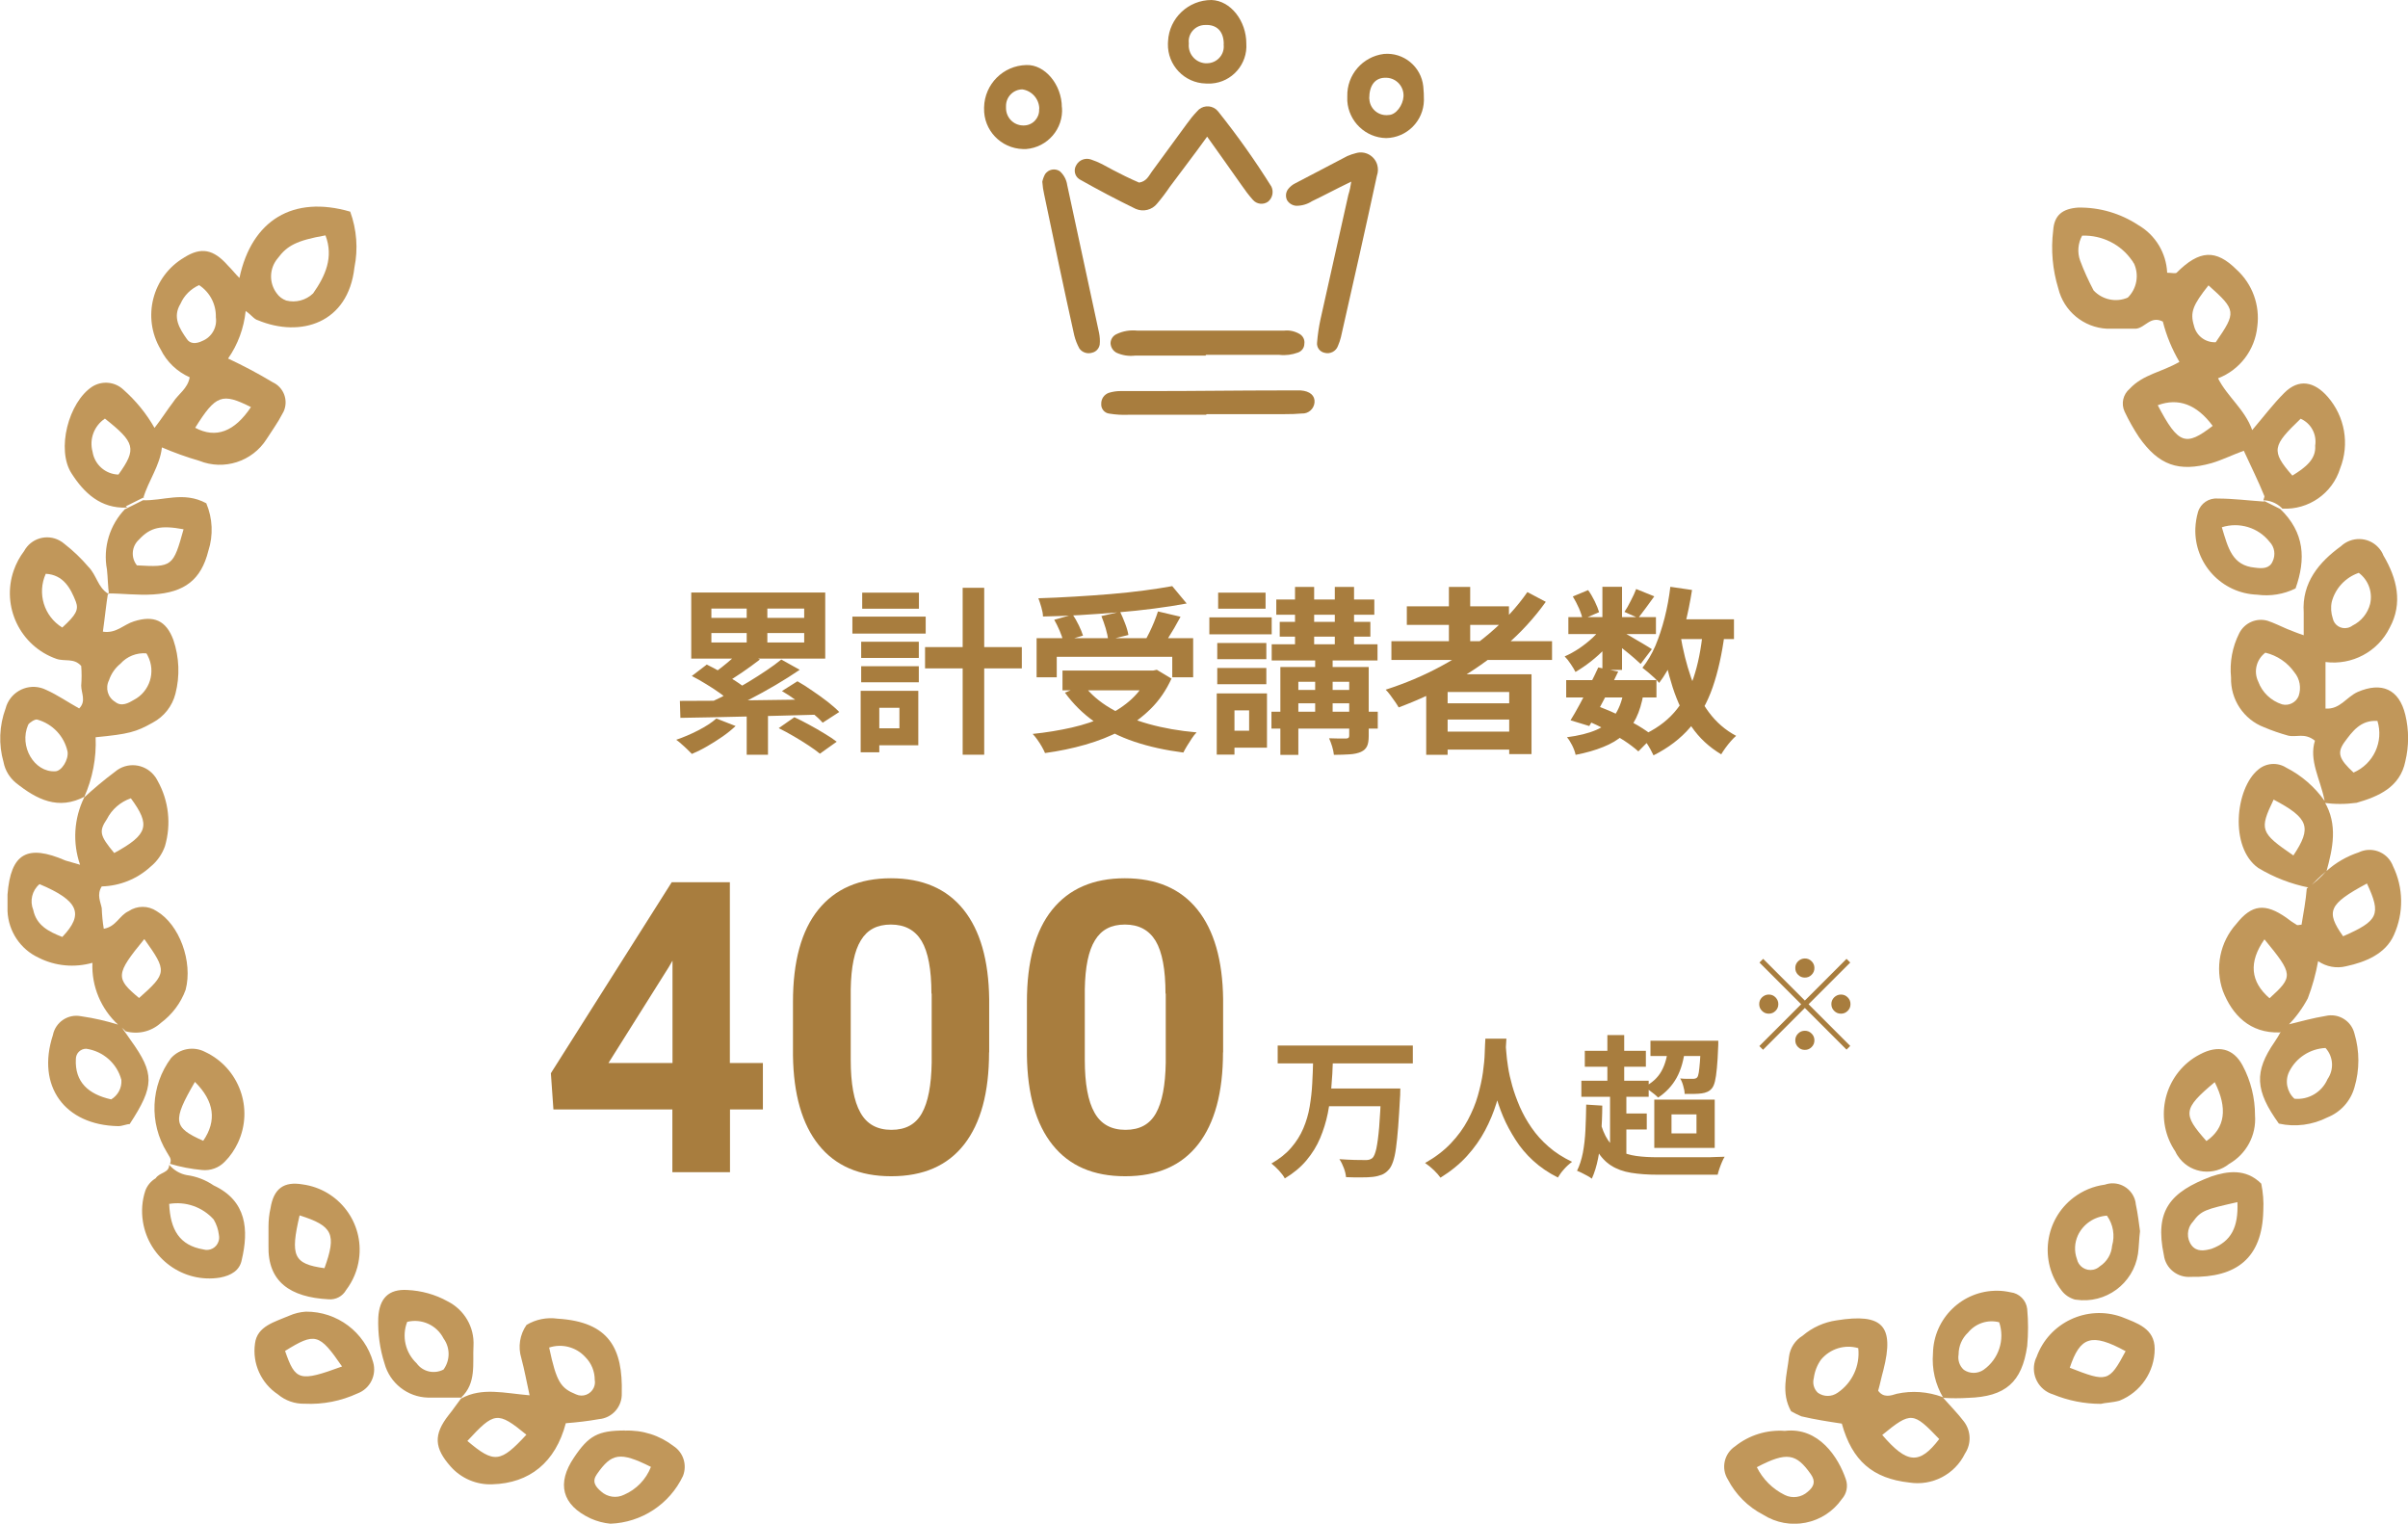 <?xml version="1.0" encoding="UTF-8"?>
<svg id="_レイヤー_1" data-name="レイヤー 1" xmlns="http://www.w3.org/2000/svg" viewBox="0 0 188.88 119.5">
  <defs>
    <style>
      .cls-1 {
        isolation: isolate;
      }

      .cls-2 {
        fill: #a87d3e;
      }

      .cls-3 {
        fill: #c1975a;
      }
    </style>
  </defs>
  <g>
    <g id="crown-2">
      <path id="Vector-9" class="cls-2" d="M94.67,10.74c-1.05,1.46-2,2.68-2.91,3.91-.31.46-.64.9-1,1.32-.4.5-1.09.67-1.68.41-1.5-.73-2.96-1.5-4.41-2.32-.38-.24-.48-.75-.24-1.12,0,0,0-.01.01-.02.23-.39.71-.56,1.14-.41.3.1.58.22.86.36.59.32,1.18.64,1.82.95.36.18.77.36,1.09.5.59-.09.77-.55,1-.86.91-1.23,1.82-2.5,2.73-3.73.25-.35.52-.69.82-1,.36-.45,1.03-.52,1.48-.16.06.05.11.1.16.16,1.51,1.89,2.91,3.86,4.19,5.91.19.41.08.9-.27,1.18-.37.26-.88.2-1.18-.14-.33-.37-.63-.77-.91-1.18-.86-1.23-1.68-2.37-2.68-3.78h0Z"/>
      <path id="Vector-10" class="cls-2" d="M106,14.24c-1.23.59-2.14,1.09-3.09,1.54-.37.24-.79.36-1.23.36-.3-.02-.58-.19-.73-.45-.13-.28-.1-.61.09-.86.15-.19.33-.34.55-.45,1.37-.73,2.73-1.41,4.09-2.14.22-.1.45-.17.68-.23.71-.21,1.46.2,1.67.92.08.28.07.58-.03.86-.91,4.23-1.86,8.42-2.82,12.65-.06.23-.13.46-.23.68-.15.43-.61.67-1.05.55-.38-.08-.64-.43-.59-.82.05-.61.14-1.22.27-1.82.73-3.28,1.45-6.51,2.18-9.74.11-.34.18-.69.23-1.04Z"/>
      <path id="Vector-11" class="cls-2" d="M94.58,27.89h-5.55c-.5.06-1-.02-1.46-.23-.27-.15-.44-.42-.46-.73,0-.31.18-.59.46-.72.51-.25,1.08-.34,1.64-.28h11.51c.43-.05.86.05,1.23.27.27.16.41.47.36.77,0,.31-.21.58-.5.68-.46.17-.96.24-1.46.18h-5.73s-.05,0-.05.05h0Z"/>
      <path id="Vector-12" class="cls-2" d="M94.62,32.53h-6.14c-.49.02-.97-.01-1.46-.09-.39-.04-.67-.39-.64-.77-.01-.39.23-.73.59-.86.29-.09.6-.14.91-.14h2.59c3.37,0,6.69-.05,10.05-.05h1.5c.73.05,1.14.41,1.09.95-.05.51-.49.89-1,.86-.44.04-.88.05-1.32.05h-6.14l-.05.05h0Z"/>
      <path id="Vector-13" class="cls-2" d="M81.75,14.29c.04-.22.12-.44.23-.64.26-.37.76-.47,1.14-.23.32.28.53.67.59,1.09.82,3.87,1.68,7.74,2.5,11.6.06.3.08.61.05.91-.05.31-.28.57-.59.64-.37.12-.77-.01-1-.32-.18-.33-.32-.68-.41-1.05-.82-3.69-1.59-7.37-2.36-11.06-.07-.31-.12-.63-.14-.95Z"/>
      <path id="Vector-14" class="cls-2" d="M83.3,8.42c.13,1.68-1.14,3.14-2.82,3.27-.08,0-.16,0-.24,0-1.73-.05-3.1-1.48-3.05-3.21,0-.02,0-.04,0-.06.04-1.82,1.5-3.28,3.32-3.32,1.46-.05,2.78,1.55,2.78,3.32ZM81.52,8.51c-.02-.75-.58-1.39-1.33-1.5-.72.01-1.29.6-1.28,1.32,0,.05,0,.09,0,.14,0,.75.59,1.36,1.34,1.37.02,0,.05,0,.07,0,.67-.01,1.2-.56,1.19-1.23,0-.03,0-.06,0-.09h0Z"/>
      <path id="Vector-15" class="cls-2" d="M105.68,7.55c-.04-1.68,1.2-3.11,2.87-3.32,1.55-.14,2.93,1,3.09,2.55.04.36.05.73.05,1.09-.03,1.62-1.34,2.93-2.96,2.96-1.62-.03-2.94-1.3-3.05-2.91v-.36ZM107.41,7.74c.02.73.63,1.31,1.37,1.29.04,0,.09,0,.13-.01.59,0,1.14-.77,1.18-1.46.04-.76-.54-1.42-1.31-1.46,0,0,0,0-.01,0-.91-.05-1.37.59-1.37,1.64Z"/>
      <path id="Vector-16" class="cls-2" d="M94.58,6.55c-1.68-.04-3.01-1.44-2.97-3.12,0-.07,0-.13.01-.2C91.71,1.41,93.22,0,95.03,0c1.5.05,2.73,1.64,2.73,3.41.11,1.62-1.12,3.03-2.74,3.14-.15.01-.3,0-.44,0ZM95.99,3.46c0-1-.55-1.55-1.46-1.5-.7,0-1.28.56-1.29,1.26,0,.07,0,.13.01.2-.08.78.49,1.47,1.27,1.54.06,0,.13,0,.19,0,.72-.02,1.3-.62,1.28-1.34,0-.05,0-.11-.01-.16Z"/>
    </g>
    <g id="_導入企業-2" data-name="導入企業-2" class="cls-1">
      <g class="cls-1">
        <path class="cls-2" d="M56.19,56.35l1.51.59c-.3.28-.64.56-1.03.83-.39.27-.79.52-1.2.76s-.81.43-1.2.6c-.09-.09-.21-.21-.36-.36-.15-.14-.3-.29-.46-.42-.15-.14-.29-.25-.41-.33.58-.2,1.15-.44,1.73-.74s1.05-.6,1.42-.93ZM53.32,54.97c.67,0,1.43,0,2.28-.01.84,0,1.74-.02,2.7-.03.95-.01,1.93-.03,2.93-.04,1-.01,2-.03,2.99-.04l-.08,1.2c-.98.03-1.96.06-2.95.08-.98.03-1.95.05-2.88.07-.94.02-1.83.04-2.66.06s-1.59.03-2.28.04l-.04-1.33ZM54.22,46.47h10.51v5.18h-10.51v-5.18ZM54.26,53.02l1.18-.9c.35.17.73.37,1.13.6s.78.47,1.14.7c.36.23.66.46.9.67l-1.27.98c-.21-.21-.48-.43-.83-.68-.35-.25-.71-.49-1.11-.73-.39-.24-.77-.46-1.13-.64ZM58.1,51.01l1.51.71c-.45.35-.91.68-1.39,1.01-.48.33-.92.61-1.32.83l-1.12-.63c.26-.17.53-.36.82-.59.28-.22.56-.45.83-.69.27-.23.49-.45.68-.66ZM55.8,47.73v.73h7.28v-.73h-7.28ZM55.8,49.65v.74h7.28v-.74h-7.28ZM61.29,51.73l1.44.8c-.59.4-1.22.8-1.9,1.2-.68.4-1.37.78-2.05,1.13-.69.36-1.33.66-1.92.92l-1.05-.74c.46-.21.93-.44,1.42-.71.49-.27.98-.55,1.48-.85.5-.3.96-.6,1.41-.9s.84-.59,1.18-.87ZM58.57,47.06h1.62v3.91h-1.62v-3.91ZM58.57,55.47h1.67v3.72h-1.67v-3.72ZM61.09,57.1l1.22-.85c.36.17.75.36,1.16.59.41.22.81.45,1.2.69.39.23.71.45.96.64l-1.32.94c-.22-.19-.52-.4-.88-.64-.36-.24-.75-.48-1.16-.72s-.8-.45-1.18-.64ZM61.33,54.2l1.22-.77c.37.21.77.46,1.18.75.42.28.81.57,1.18.85.37.29.67.55.92.81l-1.3.84c-.21-.24-.5-.51-.86-.81-.36-.29-.74-.59-1.15-.89s-.8-.56-1.18-.78Z"/>
        <path class="cls-2" d="M66.86,48.36h5.75v1.33h-5.75v-1.33ZM67.51,54.18h1.46v4.82h-1.46v-4.82ZM67.55,50.33h4.52v1.27h-4.52v-1.27ZM67.55,52.25h4.52v1.26h-4.52v-1.26ZM67.63,46.48h4.45v1.26h-4.45v-1.26ZM68.32,54.18h3.71v4.27h-3.71v-1.33h2.23v-1.61h-2.23v-1.33ZM72.56,50.75h7.59v1.67h-7.59v-1.67ZM75.51,46.1h1.69v13.09h-1.69v-13.09Z"/>
        <path class="cls-2" d="M90.1,52.59h.35l.29-.06,1.15.69c-.42.92-.96,1.71-1.63,2.37s-1.43,1.23-2.3,1.69c-.87.46-1.81.83-2.82,1.12s-2.07.51-3.17.66c-.06-.14-.14-.31-.25-.5s-.23-.38-.36-.56c-.13-.18-.25-.33-.36-.44,1.07-.11,2.1-.28,3.07-.5.97-.22,1.85-.52,2.65-.89.79-.37,1.48-.82,2.06-1.36.58-.54,1.03-1.19,1.34-1.93v-.28ZM81.31,50.05h12.28v3.07h-1.64v-1.61h-9.06v1.61h-1.58v-3.07ZM91.95,45.97l1.13,1.36c-.79.15-1.65.28-2.57.4s-1.87.22-2.86.3c-.98.08-1.97.15-2.96.21s-1.95.09-2.88.11c0-.21-.05-.45-.13-.73-.08-.28-.16-.51-.23-.7.92-.03,1.87-.07,2.83-.13.97-.06,1.91-.12,2.84-.2s1.8-.17,2.62-.28,1.55-.22,2.2-.34ZM82.68,48.61l1.46-.41c.17.25.33.53.48.84.15.31.26.58.33.81l-1.55.45c-.05-.23-.14-.51-.28-.83-.14-.32-.28-.61-.43-.87ZM83.34,52.59h7.38v1.55h-7.38v-1.55ZM85.01,53.73c.52.7,1.22,1.3,2.08,1.81s1.87.92,3.01,1.24c1.14.32,2.4.54,3.76.66-.12.12-.25.28-.38.48-.13.2-.25.39-.37.58-.12.19-.21.37-.29.52-1.4-.18-2.68-.46-3.84-.85-1.16-.39-2.19-.91-3.11-1.55-.92-.64-1.69-1.41-2.34-2.3l1.47-.59ZM86.38,48.32l1.48-.34c.14.29.27.6.4.94s.21.63.25.88l-1.58.39c-.03-.25-.1-.55-.2-.91-.11-.35-.22-.68-.34-.97ZM90.82,47.95l1.78.42c-.16.3-.32.59-.49.88s-.34.56-.5.82c-.17.26-.32.48-.46.68l-1.39-.39c.13-.23.26-.49.4-.76.14-.28.26-.56.38-.85.12-.29.21-.56.29-.8Z"/>
        <path class="cls-2" d="M94.86,48.42h4.89v1.33h-4.89v-1.33ZM95.44,54.38h1.39v4.8h-1.39v-4.8ZM95.48,50.43h3.85v1.27h-3.85v-1.27ZM95.48,52.39h3.85v1.27h-3.85v-1.27ZM95.55,46.48h3.72v1.26h-3.72v-1.26ZM96.26,54.38h3.12v4.26h-3.12v-1.33h1.72v-1.6h-1.72v-1.33ZM99.73,55.82h8.34v1.32h-8.34v-1.32ZM99.75,50.53h8.3v1.27h-8.3v-1.27ZM100.11,47.02h7.69v1.19h-7.69v-1.19ZM100.38,48.77h7.11v1.16h-7.11v-1.16ZM100.42,52.31h5.98v1.16h-4.56v5.73h-1.41v-6.89ZM101.16,54.11h5.6v1.05h-5.6v-1.05ZM101.58,46.03h1.5v5.05h-1.5v-5.05ZM103.16,51.17h1.37v5.42h-1.37v-5.42ZM105.85,52.31h1.51v5.4c0,.35-.04.62-.13.81s-.24.34-.48.45c-.23.1-.53.17-.88.19s-.76.04-1.24.04c-.02-.2-.07-.42-.14-.66-.08-.24-.15-.46-.24-.64.27,0,.54.02.8.02.27,0,.45,0,.54,0,.09,0,.16-.03.19-.06s.05-.09.05-.16v-5.39ZM104.7,46.03h1.51v5.05h-1.51v-5.05Z"/>
        <path class="cls-2" d="M119.81,46.44l1.44.76c-.91,1.27-1.97,2.43-3.19,3.47-1.22,1.04-2.54,1.97-3.96,2.77s-2.88,1.48-4.39,2.04c-.07-.12-.16-.27-.28-.44s-.25-.35-.38-.53c-.14-.18-.25-.32-.36-.42,1.52-.49,2.98-1.1,4.36-1.85,1.39-.75,2.66-1.61,3.81-2.59,1.15-.98,2.14-2.05,2.95-3.22ZM109.14,50.29h12.6v1.47h-12.6v-1.47ZM110.35,47.55h8.01v1.46h-8.01v-1.46ZM111.87,52.88h8.26v6.26h-1.75v-4.87h-4.83v4.93h-1.68v-6.31ZM112.82,55.16h6.24v1.27h-6.24v-1.27ZM112.82,57.38h6.24v1.41h-6.24v-1.41ZM113.65,46.03h1.67v5.08h-1.67v-5.08Z"/>
        <path class="cls-2" d="M125.73,49.06l1.08.66c-.22.37-.52.75-.88,1.12s-.74.72-1.15,1.04c-.41.32-.81.59-1.2.82-.09-.18-.22-.39-.38-.63-.16-.24-.32-.44-.47-.59.37-.16.75-.37,1.13-.62.38-.26.74-.54,1.07-.85s.6-.63.79-.95ZM122.85,53.34h7.08v1.36h-7.08v-1.36ZM127.36,54.28l1.55.14c-.13.74-.32,1.37-.58,1.9-.26.53-.6.98-1.02,1.34-.42.37-.94.68-1.55.92-.61.25-1.33.46-2.17.62-.05-.23-.14-.48-.27-.74-.13-.26-.27-.48-.41-.64.92-.12,1.69-.31,2.29-.57.6-.26,1.08-.63,1.42-1.11.34-.48.59-1.1.73-1.86ZM123.02,48.4h6.87v1.33h-6.87v-1.33ZM125.38,52.35l1.55.32c-.23.49-.48.98-.75,1.5-.27.51-.53,1.01-.79,1.49-.26.48-.5.91-.73,1.28l-1.47-.45c.22-.35.46-.77.72-1.25.26-.48.51-.97.77-1.48s.49-.98.69-1.42ZM123.37,46.78l1.2-.5c.19.26.36.56.52.88.16.33.27.61.34.85l-1.29.56c-.05-.24-.14-.53-.29-.87s-.31-.64-.48-.92ZM124.43,56.51l.9-1.13c.55.21,1.1.44,1.65.71s1.05.55,1.53.83c.47.28.87.56,1.18.82l-1.18,1.19c-.29-.26-.65-.54-1.09-.83-.44-.29-.92-.57-1.43-.85-.51-.28-1.03-.53-1.55-.75ZM125.69,46.02h1.54v6.52h-1.54v-6.52ZM127.09,49.47c.13.07.31.16.54.29.23.13.48.27.74.43.27.15.51.3.73.43.22.13.38.23.47.29l-.88,1.16c-.13-.12-.3-.27-.5-.45-.21-.18-.42-.36-.66-.55-.23-.19-.46-.36-.67-.53s-.4-.3-.56-.41l.8-.67ZM128.35,46.2l1.41.57c-.22.31-.45.61-.67.92-.22.3-.42.56-.59.78l-1.08-.48c.16-.24.33-.53.5-.88.18-.34.32-.65.42-.92ZM133.56,49.52l1.72.17c-.21,1.6-.52,3-.94,4.21-.42,1.21-1.01,2.26-1.76,3.14-.75.88-1.71,1.61-2.88,2.2-.06-.13-.14-.29-.25-.49-.11-.2-.23-.39-.36-.58-.13-.19-.25-.34-.36-.46,1.06-.47,1.92-1.07,2.58-1.82s1.16-1.65,1.52-2.71.6-2.28.74-3.66ZM131.01,46.02l1.71.25c-.15.96-.34,1.89-.57,2.79-.23.9-.52,1.73-.85,2.49-.33.76-.72,1.43-1.16,2.01-.08-.11-.21-.24-.36-.39-.16-.15-.33-.3-.5-.44-.18-.14-.33-.26-.45-.36.39-.49.73-1.06,1.02-1.73.28-.67.52-1.4.72-2.18.2-.79.35-1.6.45-2.44ZM131.81,49.81c.2,1.18.47,2.28.83,3.32s.82,1.95,1.4,2.73c.58.78,1.29,1.4,2.14,1.85-.12.1-.26.24-.41.41-.15.17-.29.35-.43.54-.14.19-.25.36-.33.5-.94-.56-1.72-1.28-2.33-2.17-.61-.89-1.1-1.92-1.48-3.09-.37-1.17-.68-2.45-.91-3.84l1.51-.25ZM130.86,48.57h5.15v1.55h-5.15v-1.55Z"/>
      </g>
    </g>
    <g id="_3_900社-2" data-name=" 3 900社-2" class="cls-1">
      <g class="cls-1">
        <path class="cls-2" d="M57.26,83.37h2.58v3.64h-2.58v4.92h-4.52v-4.92h-9.33l-.2-2.84,9.48-14.98h4.56v14.19ZM47.72,83.37h5.03v-8.03l-.3.52-4.73,7.52Z"/>
        <path class="cls-2" d="M77.58,82.53c0,3.15-.65,5.55-1.95,7.22-1.3,1.67-3.21,2.5-5.72,2.5s-4.38-.82-5.69-2.45c-1.31-1.63-1.98-3.98-2.02-7.03v-4.19c0-3.18.66-5.59,1.98-7.23,1.32-1.64,3.22-2.47,5.7-2.47s4.38.82,5.69,2.45c1.31,1.63,1.98,3.97,2.02,7.02v4.19ZM73.06,77.92c0-1.89-.26-3.26-.77-4.12-.52-.86-1.32-1.29-2.41-1.29s-1.85.41-2.35,1.23c-.51.82-.77,2.1-.8,3.84v5.54c0,1.86.25,3.24.76,4.14.5.9,1.31,1.35,2.43,1.35s1.9-.43,2.39-1.3c.49-.87.74-2.19.77-3.97v-5.41Z"/>
        <path class="cls-2" d="M95.93,82.53c0,3.15-.65,5.55-1.95,7.22-1.3,1.67-3.21,2.5-5.72,2.5s-4.38-.82-5.69-2.45c-1.31-1.63-1.98-3.98-2.02-7.03v-4.19c0-3.18.66-5.59,1.98-7.23,1.32-1.64,3.22-2.47,5.7-2.47s4.38.82,5.69,2.45c1.31,1.63,1.98,3.97,2.02,7.02v4.19ZM91.42,77.92c0-1.89-.26-3.26-.77-4.12-.52-.86-1.32-1.29-2.41-1.29s-1.85.41-2.35,1.23c-.51.82-.77,2.1-.8,3.84v5.54c0,1.86.25,3.24.76,4.14.5.9,1.31,1.35,2.43,1.35s1.9-.43,2.39-1.3c.49-.87.74-2.19.77-3.97v-5.41Z"/>
      </g>
      <g class="cls-1">
        <path class="cls-2" d="M103.03,83.2h1.52c-.02.68-.06,1.37-.12,2.06-.05.7-.15,1.38-.28,2.06-.14.68-.34,1.32-.6,1.94-.26.62-.62,1.2-1.07,1.74-.45.54-1.02,1.01-1.7,1.42-.1-.19-.26-.4-.46-.62-.2-.22-.4-.4-.59-.55.63-.36,1.15-.77,1.55-1.24.4-.46.72-.97.95-1.51s.4-1.11.5-1.71c.1-.6.17-1.2.2-1.8s.06-1.21.07-1.8ZM100.22,82h10.6v1.4h-10.6v-1.4ZM104.06,85.37h4.8v1.39h-4.8v-1.39ZM108.33,85.37h1.51c0,.15-.01.28-.01.38s0,.19-.01.25c-.05.93-.1,1.72-.15,2.38-.05.66-.11,1.21-.17,1.66-.06.45-.14.8-.23,1.06s-.19.46-.31.6c-.18.21-.37.35-.57.43-.21.08-.44.14-.71.17-.24.03-.55.04-.93.04s-.77,0-1.17-.02c-.02-.21-.07-.45-.17-.71s-.21-.5-.35-.7c.42.03.81.05,1.19.06s.65.01.83.01c.13,0,.24,0,.32-.03s.17-.06.24-.12c.13-.11.23-.36.32-.75.08-.39.16-.95.22-1.68.06-.73.11-1.66.16-2.78v-.24Z"/>
        <path class="cls-2" d="M116.5,81.46h1.66c-.02.34-.04.77-.08,1.3s-.11,1.11-.22,1.76c-.11.64-.27,1.32-.49,2.02-.22.71-.51,1.41-.88,2.11-.37.7-.84,1.37-1.42,2.01-.57.63-1.27,1.2-2.08,1.7-.13-.18-.3-.38-.52-.59-.22-.21-.45-.4-.69-.56.8-.45,1.47-.96,2.02-1.54s.99-1.18,1.33-1.82c.34-.64.61-1.28.79-1.92s.32-1.25.4-1.83.13-1.09.14-1.55c.02-.46.03-.82.05-1.08ZM118.1,81.78c0,.15.02.39.05.72.02.33.07.72.14,1.18.07.46.18.95.33,1.48.15.53.35,1.08.59,1.64.25.56.55,1.11.92,1.64.37.54.81,1.03,1.34,1.49.52.46,1.14.85,1.84,1.19-.23.17-.45.37-.64.59-.2.22-.35.44-.47.64-.74-.37-1.38-.81-1.93-1.31s-1.02-1.06-1.4-1.66-.71-1.2-.97-1.82c-.26-.62-.46-1.22-.62-1.82-.16-.6-.27-1.15-.35-1.66s-.13-.96-.16-1.33c-.03-.38-.05-.65-.07-.82l1.39-.14Z"/>
        <path class="cls-2" d="M124.42,86.63l1.26.08c0,.76-.04,1.49-.08,2.2-.05.7-.13,1.35-.25,1.95-.12.6-.28,1.12-.49,1.58-.08-.06-.19-.14-.34-.22-.14-.08-.29-.16-.44-.23s-.27-.13-.38-.17c.2-.4.35-.87.46-1.42.1-.54.17-1.14.2-1.78.03-.64.05-1.3.06-1.99ZM124.04,84.76h5.28v1.26h-5.28v-1.26ZM124.31,82.41h4.79v1.25h-4.79v-1.25ZM125.49,87.87c.16.63.37,1.14.62,1.52.25.38.56.68.94.87.37.2.8.33,1.3.4s1.06.1,1.69.1c.15,0,.36,0,.63,0s.57,0,.89,0,.67,0,1.03,0h1.05c.34,0,.66,0,.94-.02.28-.01.51-.02.7-.02-.07.11-.14.24-.21.41s-.14.34-.2.52c-.06.18-.11.34-.14.48h-4.68c-.8,0-1.5-.05-2.11-.15-.61-.1-1.13-.29-1.57-.57-.44-.28-.81-.68-1.12-1.2-.31-.52-.57-1.2-.77-2.04l1.03-.31ZM126.08,81.18h1.32v4.24h-1.32v-4.24ZM126.29,85.5h1.28v5.33h-1.28v-5.33ZM126.85,87.33h2.32v1.25h-2.32v-1.25ZM130.84,82.1l1.34.08c-.1.94-.32,1.72-.67,2.35-.35.63-.84,1.15-1.45,1.55-.07-.08-.18-.17-.31-.28-.14-.11-.28-.21-.42-.32-.14-.11-.26-.19-.36-.24.61-.3,1.06-.71,1.35-1.23s.47-1.16.52-1.91ZM129.46,81.62h4.69v1.2h-4.69v-1.2ZM129.76,86.24h4.74v3.79h-4.74v-3.79ZM131.11,87.4v1.49h1.96v-1.49h-1.96ZM133.41,81.62h1.37c0,.26,0,.42-.01.49-.02.67-.06,1.23-.1,1.66-.04.44-.09.78-.15,1.03-.06.25-.14.43-.23.54-.11.14-.23.23-.37.29-.13.06-.28.1-.44.12-.15.02-.35.04-.58.04s-.49,0-.76,0c0-.19-.04-.4-.11-.63-.06-.23-.14-.42-.24-.58.21.02.4.03.58.03s.31,0,.4,0c.16,0,.28-.03.35-.11.06-.07.1-.2.13-.39.03-.19.06-.47.09-.84.03-.37.05-.86.08-1.46v-.19Z"/>
      </g>
      <g class="cls-1">
        <path class="cls-2" d="M141.57,78.47l3.27-3.27.29.29-3.27,3.27,3.27,3.27-.29.29-3.27-3.27-3.28,3.28-.29-.29,3.28-3.28-3.27-3.27.29-.29,3.27,3.27ZM139.49,78.75c0,.21-.07.38-.22.53-.15.15-.32.22-.53.22s-.38-.07-.53-.22-.22-.32-.22-.53.07-.38.22-.53c.15-.14.32-.22.53-.22s.38.07.53.22c.14.15.22.32.22.53ZM141.57,76.67c-.21,0-.38-.07-.53-.22s-.22-.32-.22-.53.07-.38.22-.53c.15-.14.32-.22.53-.22s.38.07.53.22c.15.15.22.32.22.53s-.07.38-.22.53-.32.22-.53.22ZM141.57,80.84c.21,0,.38.07.53.22s.22.32.22.53-.07.38-.22.53-.32.22-.53.22-.38-.07-.53-.22-.22-.32-.22-.53.07-.38.22-.53.32-.22.53-.22ZM143.65,78.75c0-.2.07-.38.22-.53.15-.14.32-.22.53-.22s.38.07.53.22c.15.15.22.32.22.53s-.07.38-.22.53-.32.22-.53.22-.38-.07-.53-.22-.22-.32-.22-.53Z"/>
      </g>
    </g>
  </g>
  <g id="_グループ_17" data-name="グループ 17">
    <path id="awards_left-2" data-name="awards left-2" class="cls-3" d="M9.93,39.81c-2.03.08-3.33-1.14-4.31-2.67-1.22-1.86-.25-5.6,1.62-6.82.77-.48,1.77-.39,2.44.24.97.86,1.8,1.87,2.44,3,.57-.73.97-1.38,1.46-2.02.41-.65,1.14-1.05,1.3-1.95-.99-.44-1.8-1.21-2.28-2.19-1.48-2.5-.66-5.72,1.84-7.2.01,0,.02-.01.03-.02,1.3-.81,2.27-.65,3.41.65.33.32.57.65.9.97.97-4.55,4.22-6.5,8.69-5.2.51,1.4.63,2.92.33,4.38-.49,4.38-4.22,5.52-7.56,4.14-.33-.09-.49-.4-.97-.73-.14,1.34-.61,2.63-1.38,3.73,1.2.56,2.37,1.18,3.5,1.86.87.4,1.25,1.42.86,2.29-.04.08-.08.15-.12.22-.33.65-.81,1.3-1.22,1.95-1.12,1.76-3.34,2.48-5.28,1.7-1-.29-1.97-.64-2.93-1.05-.16,1.46-1.06,2.6-1.46,3.97l.09-.08c-.49.24-.97.49-1.46.73l.09.08v.02ZM25.53,18.46c-2.27.4-3.01.81-3.74,1.79-.67.79-.71,1.93-.08,2.76.18.26.44.45.74.56.75.19,1.55-.02,2.11-.56.97-1.38,1.62-2.84.97-4.55ZM15.62,22.36c-.65.29-1.18.81-1.46,1.46-.65,1.05-.08,1.95.49,2.76.25.4.73.4,1.22.16.74-.3,1.18-1.07,1.06-1.86.03-1.01-.46-1.95-1.3-2.51h0ZM19.69,31.93c-2.27-1.14-2.76-.97-4.38,1.62,1.62.86,3.08.32,4.38-1.63h0ZM8.23,32.83c-.85.57-1.24,1.61-.97,2.6.16,1.01,1.01,1.76,2.03,1.79,1.46-2.03,1.3-2.52-1.06-4.39h0ZM8.48,46.46c-.16.97-.25,1.95-.41,3.08,1.06.16,1.62-.56,2.44-.81,1.55-.49,2.52-.08,3.09,1.46.46,1.36.52,2.83.16,4.22-.25.98-.9,1.8-1.79,2.27-1.3.73-1.87.89-4.47,1.14.07,1.62-.24,3.23-.9,4.71l.09-.08c-2.11,1.14-3.82.24-5.44-1.05-.5-.41-.85-.99-.97-1.62-.4-1.39-.34-2.87.16-4.22.31-1.2,1.54-1.93,2.74-1.62.15.04.29.09.43.16.9.4,1.71.97,2.6,1.46.57-.56.16-1.21.16-1.79.04-.51.04-1.03,0-1.54-.57-.65-1.3-.33-1.95-.56-2.84-1-4.33-4.11-3.34-6.94.19-.54.46-1.05.81-1.51.54-1,1.78-1.37,2.78-.83.14.07.27.17.39.27.68.53,1.31,1.13,1.87,1.79.65.65.74,1.62,1.55,2.11.09.08,0-.08,0-.08h0ZM4.33,60.49c.49,0,1.06-.89.97-1.54-.26-1.21-1.17-2.17-2.36-2.51-.16-.08-.65.24-.73.4-.74,1.7.49,3.74,2.11,3.65h0ZM11.48,51.24c-.77-.06-1.52.24-2.03.81-.42.34-.73.79-.9,1.3-.31.61-.1,1.35.49,1.7.49.4,1.06.08,1.46-.16,1.25-.65,1.74-2.2,1.09-3.46-.03-.07-.07-.13-.11-.19h.01ZM4.89,49.21c1.06-.97,1.3-1.38,1.06-2.02-.41-1.05-.97-2.11-2.36-2.19-.69,1.53-.14,3.34,1.3,4.22h0ZM9.28,80.38c-1.36-1.25-2.11-3.03-2.03-4.87-1.41.4-2.92.26-4.22-.4-1.43-.66-2.37-2.07-2.44-3.65v-1.3c.25-3.25,1.55-3.97,4.55-2.67.25.08.57.16,1.14.33-.6-1.73-.48-3.63.32-5.27l-.09.08c.8-.75,1.64-1.45,2.52-2.11.91-.77,2.27-.65,3.04.27.12.14.22.29.3.46.87,1.56,1.07,3.4.57,5.11-.22.63-.62,1.2-1.14,1.62-1.05.96-2.4,1.5-3.82,1.54-.41.65-.09,1.21,0,1.7.02.54.07,1.09.16,1.62.97-.16,1.22-1.05,1.95-1.38.67-.45,1.53-.45,2.2,0,1.79,1.05,2.85,3.97,2.27,6.17-.38,1.04-1.06,1.94-1.95,2.6-.75.68-1.79.92-2.76.65-.17-.19-.36-.35-.57-.49h0ZM10.26,62.61c-.81.28-1.48.86-1.87,1.62-.65.97-.57,1.3.57,2.67,2.68-1.46,2.85-2.19,1.3-4.3h0ZM4.89,73.48c1.71-1.79,1.3-2.84-1.79-4.14-.59.5-.78,1.32-.49,2.03.25,1.21,1.22,1.7,2.27,2.11ZM11.32,73.65c-2.27,2.76-2.27,3.08-.41,4.62,2.2-1.95,2.2-2.11.41-4.62ZM36.18,109.68c1.62-.9,3.41-.41,5.36-.25-.25-1.14-.41-2.03-.65-2.92-.27-.88-.12-1.84.41-2.6.73-.44,1.59-.61,2.44-.49,4.06.25,5.12,2.35,5.03,5.85.04,1.04-.74,1.94-1.79,2.03-.9.16-1.71.25-2.6.32-.81,3.08-2.85,4.71-5.77,4.79-1.23.05-2.43-.46-3.25-1.38-1.3-1.46-1.38-2.51-.16-4.06.33-.4.65-.89.97-1.3v.02ZM43.08,105.71c.57,2.68.9,3.16,2.11,3.65.52.24,1.14,0,1.38-.52.09-.19.12-.41.08-.62,0-.67-.26-1.31-.74-1.79-.72-.79-1.84-1.08-2.85-.74h0ZM36.66,113.01c2.11,1.79,2.6,1.7,4.63-.49-2.27-1.86-2.52-1.79-4.63.49h0ZM9.28,80.38c.17.09.31.23.41.4.16.24.41.56.57.81,1.87,2.6,1.87,3.57-.09,6.57-.25,0-.57.16-.9.16-4.22-.08-6.42-3.16-5.12-7.14.2-1.02,1.19-1.68,2.2-1.48.02,0,.05,0,.07.01.96.14,1.92.36,2.85.65h0ZM8.71,86.23c.54-.32.86-.91.81-1.54-.34-1.29-1.43-2.25-2.76-2.44-.45,0-.81.36-.81.81,0,0,0,0,0,0-.09,1.79.97,2.76,2.76,3.16h0ZM21.06,96.21c0-.49.05-.98.16-1.46.25-1.55,1.06-2.11,2.52-1.86,2.84.39,4.82,3.01,4.42,5.85-.12.88-.47,1.72-1.01,2.43-.28.5-.82.78-1.38.73-3.01-.16-4.79-1.38-4.71-4.22v-1.46ZM25.45,99.46c.97-2.68.65-3.32-1.95-4.14-.74,3.17-.49,3.81,1.95,4.14ZM49.01,112.2c1.38-.06,2.73.37,3.82,1.21.78.51,1.08,1.49.74,2.35-1.05,2.21-3.25,3.65-5.69,3.74-.53-.05-1.06-.19-1.55-.41-2.27-1.06-2.68-2.76-1.3-4.79,1.14-1.7,1.87-2.11,3.99-2.11h0ZM51.05,115.04c-2.44-1.22-3.08-1.06-4.22.56-.41.57-.16.97.33,1.38.49.44,1.2.54,1.79.25.97-.42,1.73-1.21,2.11-2.19ZM23.99,102.87c2.46-.02,4.62,1.61,5.28,3.97.29,1.01-.24,2.07-1.22,2.44-1.3.6-2.72.88-4.15.81-.77.02-1.52-.24-2.11-.74-1.31-.87-2.01-2.42-1.79-3.97.16-1.38,1.55-1.7,2.68-2.19.41-.18.85-.29,1.3-.32ZM26.83,107.17c-1.79-2.6-2.11-2.68-4.47-1.22.81,2.35,1.13,2.44,4.47,1.22ZM13.34,91.26c.16-.4-.09-.57-.25-.89-1.41-2.3-1.28-5.22.32-7.38.68-.76,1.78-.96,2.68-.49,2.68,1.26,3.83,4.45,2.57,7.13-.26.55-.6,1.05-1.03,1.48-.46.48-1.12.72-1.79.65-.85-.08-1.7-.24-2.52-.49h0ZM15.29,84.85c-1.79,3.08-1.71,3.57.65,4.62,1.08-1.57.87-3.11-.65-4.62h0ZM13.27,91.35c.36.42.84.71,1.38.81.76.1,1.48.38,2.11.81,2.6,1.21,2.76,3.49,2.2,5.85-.16.81-.81,1.21-1.71,1.38-2.88.46-5.58-1.51-6.04-4.39-.13-.81-.07-1.65.19-2.43.15-.41.44-.75.81-.97.32-.49,1.06-.4,1.06-1.06h0ZM13.27,94.42c.09,2.03.81,3.25,2.68,3.57.51.15,1.05-.14,1.2-.66.05-.16.05-.32.02-.48-.05-.43-.19-.84-.41-1.21-.88-.98-2.2-1.44-3.5-1.22h0ZM36.25,109.61h-2.68c-1.6-.04-2.99-1.13-3.41-2.68-.37-1.15-.53-2.36-.49-3.57.08-1.54.81-2.27,2.27-2.19,1.11.05,2.2.35,3.17.89,1.31.66,2.11,2.02,2.03,3.49-.08,1.38.25,2.92-.97,4.06,0,.08.08,0,.08,0h0ZM34.79,107.41c.53-.73.53-1.71,0-2.44-.53-1.04-1.71-1.58-2.85-1.3-.44,1.13-.15,2.41.74,3.25.48.67,1.38.87,2.11.49h0ZM11.15,39.23c1.62.08,3.25-.73,5.03.24.5,1.18.56,2.51.16,3.74-.57,2.27-1.87,3.25-4.31,3.41-1.22.08-2.44-.08-3.57-.08l.09.08c-.09-.65-.09-1.3-.16-1.95-.33-1.74.22-3.53,1.46-4.79l-.09.08c.49-.24.97-.49,1.46-.73h-.09,0ZM14.4,41.51c-1.79-.33-2.6-.16-3.5.81-.58.53-.65,1.41-.16,2.02,2.77.16,2.85.09,3.66-2.84Z"/>
    <path id="awards_right-2" data-name="awards right-2" class="cls-3" d="M177.54,39.25c0-.08.08-.24.08-.33-.49-1.21-1.06-2.35-1.62-3.57-.9.33-1.71.73-2.52.97-2.6.73-4.15.16-5.69-2.02-.43-.65-.81-1.32-1.14-2.02-.29-.62-.12-1.35.4-1.79,1.06-1.14,2.52-1.3,3.9-2.11-.58-.99-1.02-2.05-1.3-3.16-.97-.49-1.38.49-2.11.56h-2.27c-1.83-.09-3.39-1.38-3.82-3.16-.45-1.47-.59-3.02-.4-4.55.08-1.21.74-1.7,1.95-1.79,1.68-.03,3.32.45,4.72,1.37,1.35.78,2.2,2.19,2.27,3.74.33,0,.65.08.74,0,1.79-1.79,3.08-1.86,4.71-.24,1.24,1.13,1.84,2.8,1.62,4.46-.18,1.83-1.37,3.4-3.08,4.06.74,1.46,2.11,2.44,2.68,4.06.9-1.05,1.62-2.02,2.52-2.92,1.14-1.14,2.36-.89,3.41.32,1.34,1.54,1.72,3.7.97,5.6-.61,1.97-2.48,3.27-4.54,3.16l.08.08c-.37-.43-.9-.69-1.46-.73h-.1ZM163.32,18.48c-.33.6-.39,1.31-.16,1.95.3.81.66,1.59,1.06,2.35.69.73,1.76.96,2.68.56.71-.7.9-1.77.49-2.67-.08-.08-.08-.16-.16-.24-.88-1.27-2.35-2-3.9-1.95h0ZM173.23,22.38c-1.22,1.54-1.46,2.11-1.14,3.16.18.79.9,1.34,1.71,1.3,1.62-2.35,1.62-2.51-.57-4.46h0ZM169.25,31.78c1.62,3.09,2.2,3.25,4.31,1.62-1.25-1.68-2.68-2.22-4.31-1.62ZM179.81,37.3c1.06-.65,1.87-1.3,1.79-2.35.14-.88-.32-1.75-1.14-2.11-2.2,2.11-2.36,2.51-.65,4.46ZM182.32,62.71c-.33-1.62-1.22-3.08-.74-4.62-.81-.65-1.46-.24-2.11-.4-.64-.18-1.26-.39-1.87-.65-1.61-.61-2.65-2.18-2.6-3.9-.12-1.2.1-2.41.65-3.49.41-.8,1.33-1.21,2.2-.97.49.16.97.4,1.55.65.41.16.81.33,1.3.49v-1.78c-.16-2.35,1.22-3.97,2.92-5.2.83-.78,2.14-.75,2.92.08.18.19.32.4.41.64,1.06,1.79,1.55,3.74.49,5.68-.93,1.88-2.96,2.95-5.03,2.68v3.65c1.14.08,1.62-.89,2.52-1.3,1.87-.81,3.25-.24,3.74,1.79.29,1.2.29,2.45,0,3.65-.41,2.03-2.11,2.76-3.82,3.25-.86.12-1.74.12-2.6,0,.06-.07.09-.15.08-.24h0ZM177.7,51.18c-.71.53-.95,1.48-.57,2.27.31.85,1,1.51,1.87,1.79.53.14,1.09-.14,1.3-.65.22-.64.1-1.34-.33-1.86-.54-.77-1.35-1.32-2.27-1.54h0ZM186.47,56.54c-1.3-.08-1.95.81-2.6,1.7-.56.81-.4,1.3.74,2.35,1.57-.68,2.38-2.43,1.87-4.06h0ZM185.01,44.93c-1.04.36-1.83,1.21-2.11,2.27-.09.43-.06.88.08,1.3.11.53.63.86,1.16.74.14-.03.27-.09.39-.18.69-.34,1.19-.96,1.38-1.7.21-.92-.14-1.88-.9-2.44h0ZM182.49,68.31c.73-.66,1.59-1.15,2.52-1.46.97-.47,2.14-.07,2.61.89.03.05.05.11.07.16.84,1.71.87,3.7.08,5.44-.65,1.46-2.2,2.11-3.74,2.44-.76.19-1.56.04-2.2-.4-.18,1-.45,1.98-.81,2.92-.41.77-.93,1.48-1.54,2.11-.24.16-.4.4-.65.56-2.36.08-3.74-1.38-4.47-3.25-.64-1.82-.23-3.84,1.06-5.27,1.22-1.54,2.27-1.62,3.9-.49.26.21.53.39.81.56.08.08.24,0,.4,0,.16-.97.33-1.86.41-2.84.57-.4,1.09-.86,1.55-1.38h-.01ZM183.79,73.43c2.76-1.21,3.01-1.7,1.87-4.14-3.01,1.62-3.25,2.19-1.87,4.14h0ZM177.62,73.67c-1.25,1.78-1.11,3.32.4,4.62,1.87-1.7,1.87-1.86-.4-4.62ZM152.34,109.54c.57.65,1.22,1.3,1.71,1.95.56.74.59,1.74.08,2.51-.8,1.64-2.58,2.56-4.38,2.27-2.85-.32-4.47-1.7-5.28-4.62-1.06-.16-2.11-.32-3.17-.57-.28-.12-.55-.25-.81-.4-.81-1.46-.32-2.84-.16-4.3.09-.67.48-1.27,1.06-1.62.76-.65,1.69-1.07,2.68-1.21,3.57-.57,4.55.4,3.66,3.9-.16.57-.25,1.06-.41,1.62.41.57.97.4,1.46.24,1.19-.26,2.43-.17,3.57.25h0ZM147.64,112.54c1.95,2.27,2.92,2.35,4.47.32-2.03-2.11-2.19-2.19-4.47-.32h0ZM145.76,105.73c-1.07-.31-2.21.05-2.92.9-.31.43-.5.93-.57,1.46-.11.41.01.85.32,1.14.46.33,1.08.33,1.55,0,1.14-.77,1.77-2.11,1.62-3.49h0ZM182.49,68.31c-.49.4-.97.89-1.38,1.3-1.41-.28-2.75-.8-3.98-1.54-2.27-1.62-1.79-6.25,0-7.71.62-.53,1.51-.59,2.19-.16,1.2.61,2.23,1.5,3.01,2.6v.08c1.06,1.79.65,3.65.16,5.44h0ZM179.89,67.09c1.46-2.19,1.22-2.92-1.55-4.38-1.13,2.35-1.06,2.6,1.55,4.38h0ZM140,112.22c2.68-.32,4.22,2.11,4.79,3.81.18.53.06,1.12-.32,1.54-1.4,2-4.12,2.53-6.18,1.22-1.18-.61-2.15-1.58-2.76-2.76-.55-.88-.29-2.03.57-2.6,1.1-.88,2.49-1.31,3.9-1.21h0ZM137.8,115.06c.47.95,1.24,1.72,2.2,2.19.59.29,1.3.19,1.79-.25.49-.4.65-.81.25-1.38-1.14-1.62-1.87-1.79-4.22-.56h-.02ZM164.78,110.1c-1.28,0-2.55-.25-3.74-.74-1.11-.33-1.75-1.51-1.42-2.62.03-.1.07-.21.12-.3.97-2.71,3.95-4.12,6.67-3.16,1.22.49,2.6.9,2.6,2.51,0,1.79-1.1,3.4-2.76,4.06-.57.16-1.14.16-1.46.25h-.01ZM166.73,105.97c-2.68-1.46-3.57-1.14-4.38,1.3,2.92,1.14,3.08,1.14,4.38-1.3h0ZM178.91,80.89c.25-.16.4-.4.65-.56.97-.24,1.87-.49,2.85-.65,1.01-.24,2.02.37,2.27,1.38.41,1.38.41,2.84,0,4.22-.3,1.07-1.08,1.94-2.11,2.35-1.18.6-2.53.78-3.82.49-1.87-2.6-1.95-4.06-.33-6.41.18-.26.34-.53.49-.81ZM179.97,86.17c1.11.11,2.16-.52,2.6-1.54.52-.75.46-1.76-.16-2.44-1.22.06-2.31.77-2.85,1.86-.35.71-.18,1.57.4,2.11h0ZM176.88,87.47c.12,1.56-.68,3.04-2.03,3.81-1.18.95-2.92.77-3.87-.41-.14-.17-.26-.36-.35-.56-1.63-2.41-.99-5.69,1.42-7.32.17-.11.35-.22.53-.31,1.38-.73,2.6-.49,3.33.89.64,1.2.97,2.54.97,3.9h0ZM173.72,84.87c-2.52,2.11-2.52,2.51-.65,4.62,1.47-1.02,1.68-2.57.65-4.62h0ZM167.86,96.55c-.08.65-.08,1.21-.16,1.79-.36,2.34-2.54,3.94-4.87,3.59-.03,0-.06,0-.08-.01-.42-.12-.8-.37-1.06-.73-1.74-2.27-1.32-5.52.95-7.26.72-.55,1.56-.9,2.46-1.02.96-.34,2,.17,2.34,1.12.05.14.08.28.09.42.16.74.24,1.46.33,2.11h0ZM165.26,95.34c-.98.07-1.85.65-2.27,1.54-.27.59-.3,1.26-.08,1.86.12.58.69.96,1.28.84.19-.04.37-.13.51-.26.56-.36.92-.96.97-1.62.23-.8.09-1.67-.4-2.35h0ZM152.43,109.63c-.63-1.05-.91-2.27-.81-3.49.05-2.76,2.33-4.96,5.09-4.91.34,0,.67.05,1,.12.68.08,1.22.62,1.3,1.3.09.97.09,1.95,0,2.92-.41,2.84-1.71,3.97-4.63,4.06-.65.04-1.3.04-1.95,0h0ZM156.81,103.7c-.9-.23-1.85.09-2.44.81-.47.44-.74,1.06-.74,1.71-.08.45.07.91.41,1.21.46.32,1.08.32,1.55,0,1.19-.84,1.69-2.36,1.22-3.74h0ZM177.37,92.83c.14.69.2,1.4.16,2.11-.08,3.74-2.11,5.27-5.69,5.2-1.05.08-1.98-.67-2.11-1.71-.74-3.49.49-4.95,3.74-6.17,1.22-.4,2.68-.65,3.9.57h0ZM175.5,94.28c-2.52.57-2.85.65-3.5,1.55-.48.52-.51,1.31-.08,1.86.4.49.97.41,1.55.25,1.55-.57,2.11-1.7,2.03-3.65h0ZM178.84,39.9c1.95,1.86,2.03,3.97,1.22,6.25-.93.46-1.98.63-3.01.49-2.78-.1-4.95-2.43-4.85-5.21.02-.43.09-.87.21-1.28.2-.67.85-1.11,1.55-1.05,1.22,0,2.44.16,3.66.24l-.08-.08c.49.24.97.49,1.46.73l-.16-.08ZM174.28,41.36c.49,1.62.81,3,2.6,3.16.57.08,1.14.08,1.38-.49.25-.51.16-1.13-.24-1.54-.89-1.12-2.37-1.57-3.74-1.14h0Z"/>
  </g>
</svg>